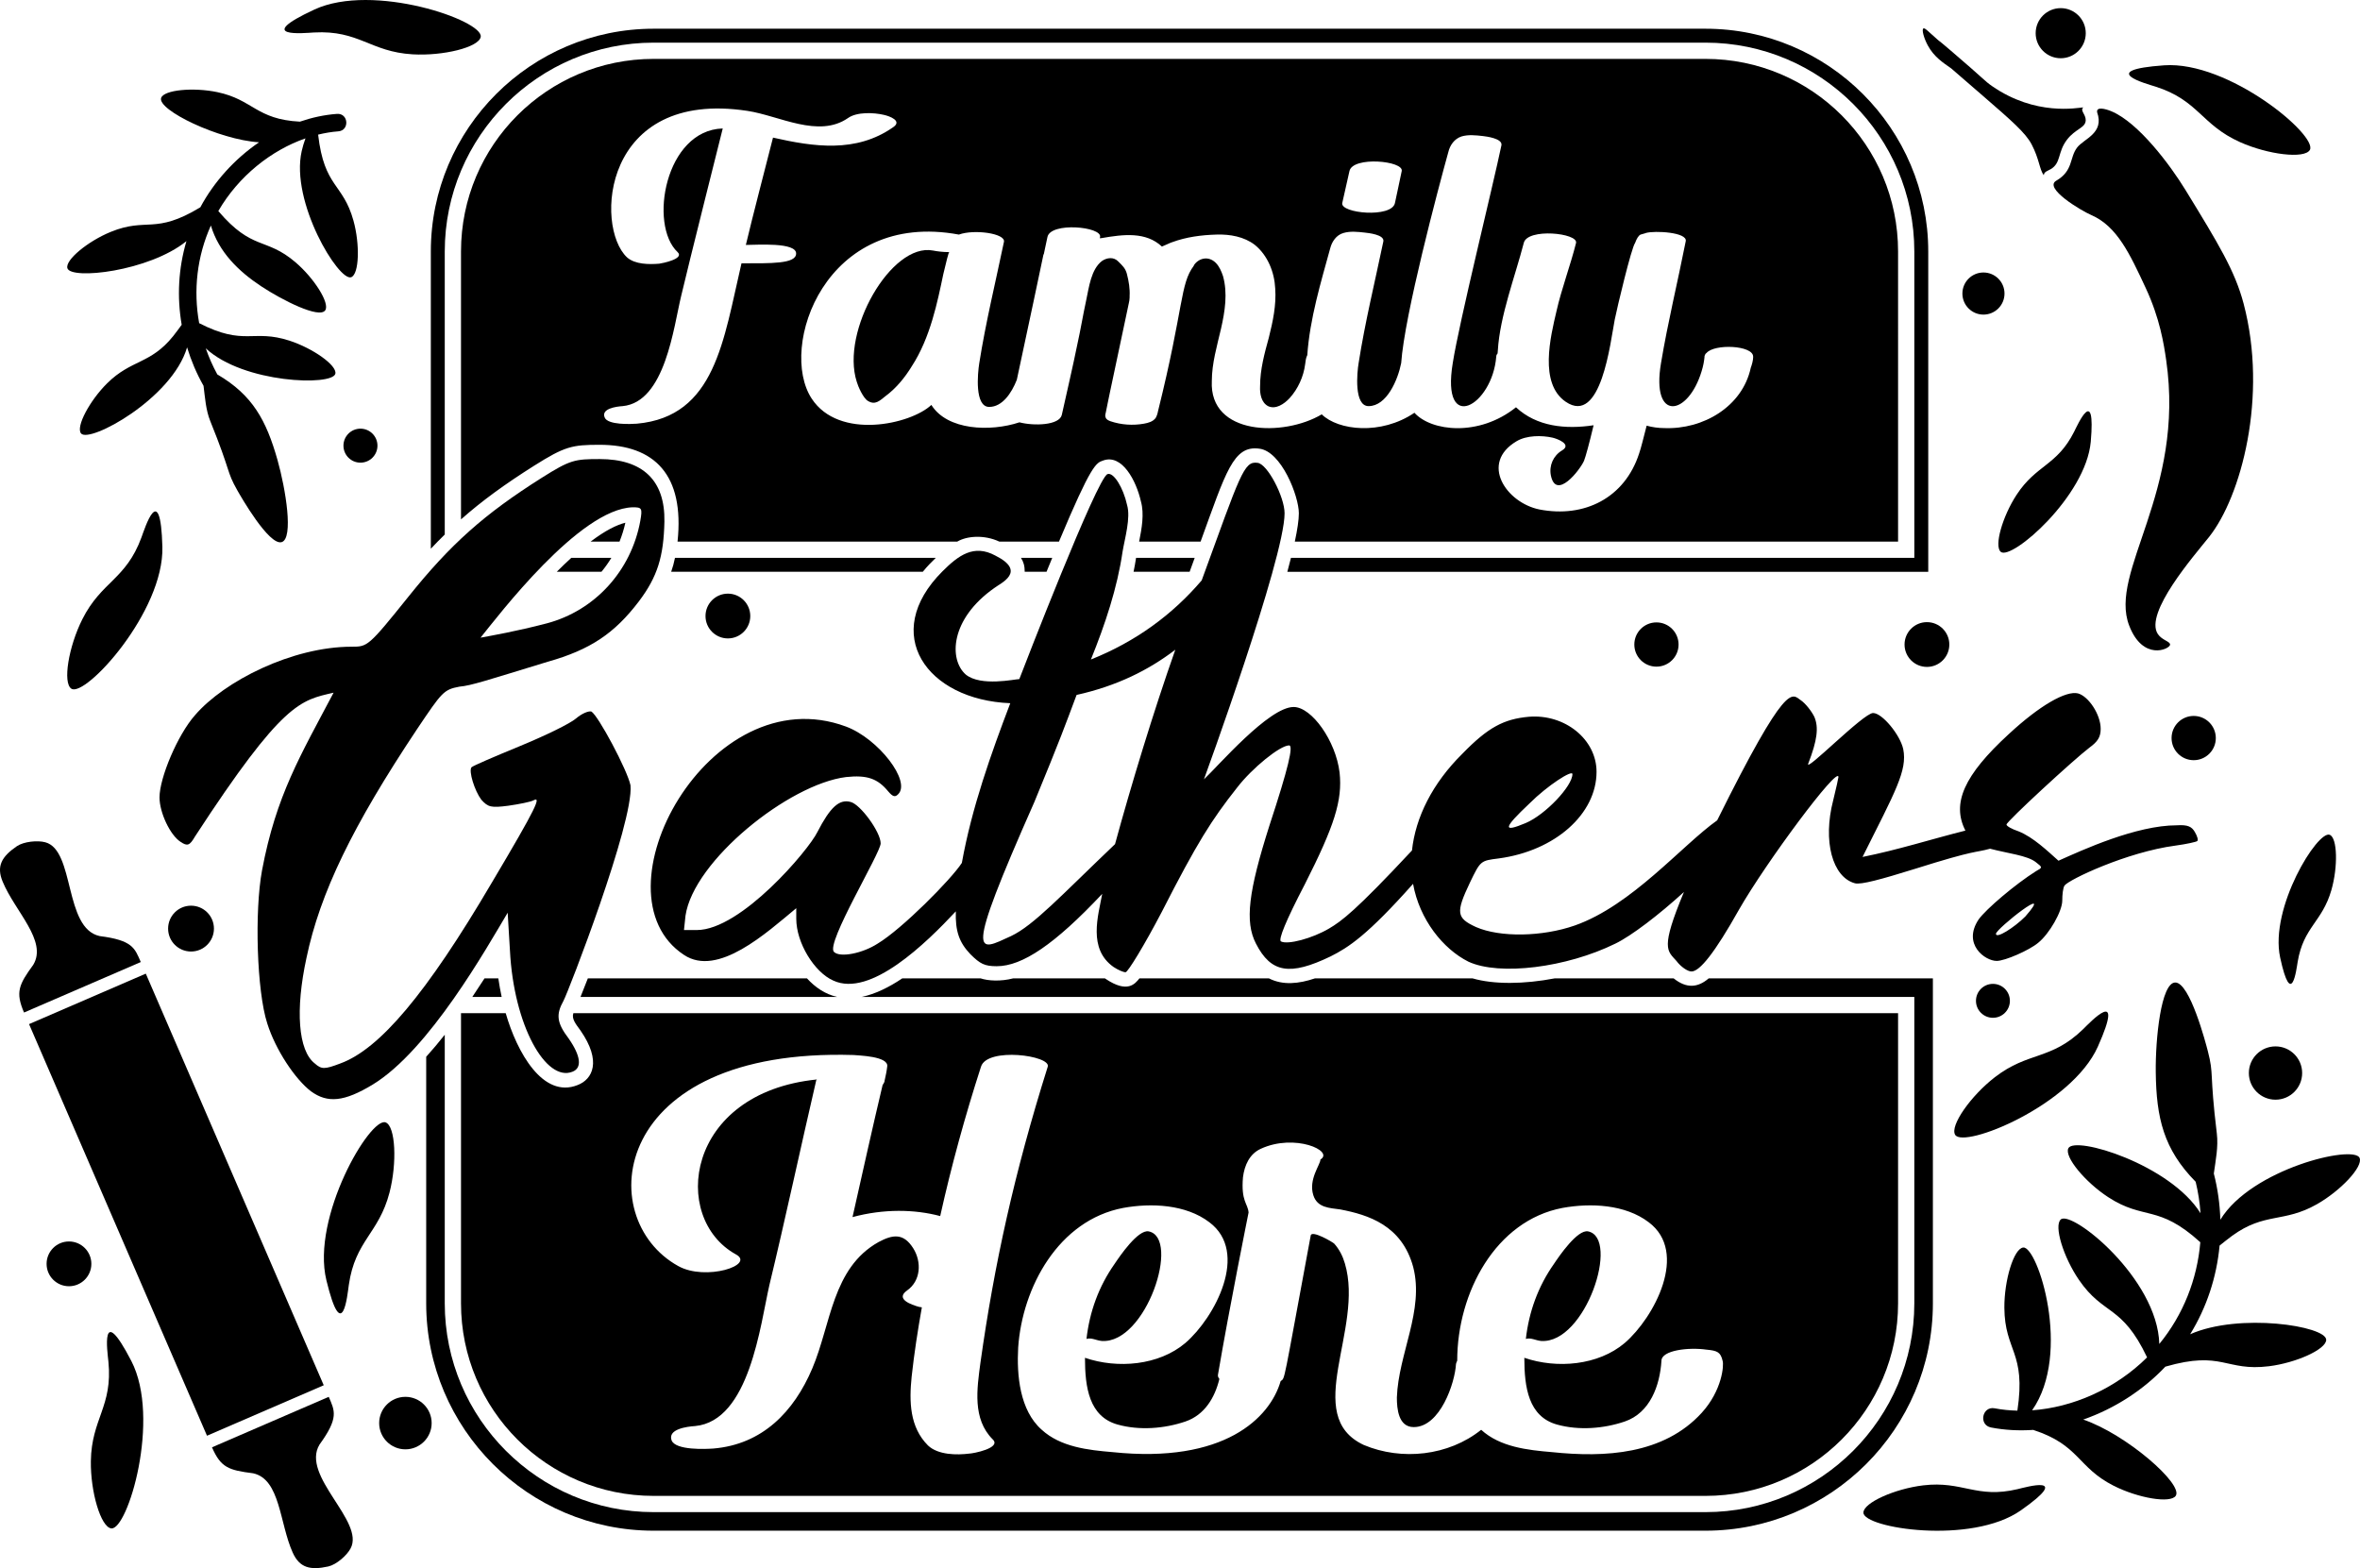 <?xml version="1.0" encoding="utf-8"?>
<!-- Generator: Adobe Illustrator 21.1.0, SVG Export Plug-In . SVG Version: 6.00 Build 0)  -->
<svg version="1.1" id="Слой_1" xmlns="http://www.w3.org/2000/svg" xmlns:xlink="http://www.w3.org/1999/xlink" x="0px" y="0px"
	 width="553.493px" height="367.77px" viewBox="0 0 553.493 367.77" enable-background="new 0 0 553.493 367.77"
	 xml:space="preserve">
<g>
	<g>
		<g>
			<g>
				<g>
					<g>
						<path d="M258.401,314.495c10.405,0.694,18.559-24.187,10.998-25.703c-2.51-0.478-6.814,5.859-8.008,7.651
							c-3.706,5.26-5.859,11.238-6.575,17.574C256.01,313.657,257.086,314.375,258.401,314.495z"/>
						<path d="M361.446,314.495c10.402,0.694,18.569-24.186,10.998-25.703c-2.51-0.478-6.814,5.859-8.01,7.651
							c-3.705,5.26-5.857,11.238-6.574,17.574C359.055,313.657,360.132,314.375,361.446,314.495z"/>
						<path d="M134.474,237.614c-0.451,1.337,0.55,2.53,1.655,4.05c5.047,7.243,2.851,11.475-0.664,12.813
							c-8.14,3.256-14.235-7.721-16.862-16.862h-10.483v68.048c0,24.95,20.226,45.166,45.176,45.166h246.685
							c24.95,0,45.176-20.215,45.176-45.166v-68.048H134.474z M232.817,337.568c2.155,2.036-4.659,3.342-5.497,3.342
							c-2.863,0.359-7.294,0.359-9.678-1.905c-4.311-4.311-4.431-10.287-3.832-16.144c0.599-5.497,1.437-10.875,2.395-16.253
							c-0.239,0-0.479-0.12-0.718-0.12c-1.676-0.479-5.617-1.796-2.754-3.832c3.233-2.264,3.473-6.695,1.437-9.917
							c-2.275-3.592-4.779-3.233-8.132-1.437c-10.875,6.096-11.115,19.246-15.534,29.642c-4.311,10.167-11.724,17.82-23.198,18.778
							c-1.676,0.12-8.85,0.479-9.797-1.916c-0.958-2.634,3.581-3.233,5.497-3.353c12.791-1.197,15.306-23.786,17.45-33.115
							c3.473-14.337,7.653-33.703,10.995-48.05c0,0,0.12,0,0.12-0.12c-30.9,3.136-34.35,32.505-19.007,41.007
							c4.7,2.514-7.092,6.337-13.509,2.743c-20.171-11.168-15.948-51.22,41.127-49.487c0.958,0.12,8.371,0.24,7.892,2.743
							c-0.12,1.078-0.359,2.155-0.599,3.233c0,0.359-0.239,0.718-0.479,1.078c-2.275,9.558-4.659,20.313-7.054,30.959
							c7.321-1.971,14.563-1.845,20.563-0.24c2.634-11.833,5.857-23.546,9.569-35.031c1.426-4.659,16.492-2.623,15.654,0
							c-7.864,24.99-12.535,46.346-15.774,69.343C229.116,325.735,228.038,332.789,232.817,337.568z M399.099,331.353
							c-8.959,9.797-22.708,10.516-35.14,9.21c-5.726-0.479-12.16-1.197-16.579-5.236c-7.664,6.139-18.632,7.296-27.53,3.56
							c-14.678-6.87,0.145-27.208-4.431-42.564c-0.479-1.676-1.317-3.342-2.504-4.659c-0.359-0.359-5.258-3.233-5.508-1.916
							c-6.659,35.798-5.961,33.276-7.054,34.16c-2.499,8.658-13.273,19.405-39.44,16.655c-5.737-0.479-12.192-1.197-16.623-5.269
							c-5.138-4.539-5.857-12.791-5.497-19.246c0.958-14.108,9.449-29.882,24.635-32.756c6.575-1.197,14.696-0.838,20.193,3.353
							c9.449,7.054,1.317,22.349-5.617,28.325c-6.216,5.269-15.893,6.096-23.546,3.473c0,6.945,0.976,13.787,7.653,15.654
							c5.138,1.437,10.995,0.958,15.893-0.708c4.529-1.546,6.923-5.617,7.979-9.993c-0.261-0.316-0.403-0.642-0.327-1.012
							c2.617-15.418,7.174-38.014,7.174-38.014c-0.18-2.161-1.79-2.573-1.317-8.252c0.359-2.863,1.557-5.497,4.18-6.695
							c7.987-3.682,17.294,0.531,13.988,2.515c0,1.211-2.85,4.65-1.666,8.371c0.947,2.983,3.821,2.983,6.336,3.342
							c6.525,1.259,14.431,3.693,17.091,13.509c2.624,10.156-3.473,20.324-3.832,30.6c0,2.634,0.359,6.934,3.952,6.934
							c6.216,0,9.678-10.396,9.917-14.816c0.076-0.294,0.163-0.523,0.283-0.751c0-16.005,9.053-32.873,24.7-35.836
							c6.575-1.197,14.707-0.838,20.204,3.353c9.449,7.054,1.317,22.349-5.617,28.325c-6.216,5.269-15.893,6.096-23.546,3.473
							c0,6.945,0.976,13.787,7.653,15.654c5.138,1.437,10.995,0.958,15.893-0.708c5.976-2.036,8.252-8.491,8.611-14.228
							c0-2.51,6.437-3.22,10.516-2.634c2.634,0.239,3.353,0.599,3.832,2.634C404.342,320.161,403.909,326.061,399.099,331.353z"/>
					</g>
					<path d="M116.871,229.45h-3.233c-0.914,1.426-1.872,2.885-2.863,4.354h6.88C117.35,232.389,117.089,230.941,116.871,229.45z
						 M400.754,229.45c-2.61,2.242-5.246,2.401-8.241,0h-27.846c-7.261,1.393-14.326,1.459-19.333,0H308.42
						c-3.832,1.295-7.544,1.676-10.831,0h-30.35c-1.043,1.291-2.794,3.577-7.936,0.12c-0.054-0.044-0.109-0.076-0.163-0.12H237.65
						c-2.969,0.772-5.889,0.593-7.685,0h-18.343c-3.157,2.123-6.39,3.701-9.536,4.354h246.881v71.858
						c0,27.008-21.979,48.976-48.987,48.976H153.296c-27.008,0-48.987-21.968-48.987-48.976v-62.986
						c-1.415,1.796-2.874,3.527-4.354,5.171v57.815c0,29.414,23.927,53.33,53.341,53.33h246.685
						c29.414,0,53.341-23.916,53.341-53.33V229.45H400.754z M189.252,229.45H137.87c-0.664,1.731-1.252,3.211-1.72,4.354h60.166
						C193.461,233.139,191.204,231.563,189.252,229.45z"/>
				</g>
				<g>
					<g>
						<path d="M200.936,89.54c0.281,1.029,1.497,3.836,2.62,4.491c1.685,1.029,2.713,0,4.117-1.123
							c2.527-1.871,4.584-4.398,6.175-7.018c4.354-6.684,6.023-15.111,7.392-21.614c0.655-2.713,1.217-5.146,1.404-5.146
							c-1.497,0-2.901-0.187-3.836-0.374C209.047,56.89,197.111,77.684,200.936,89.54z"/>
						<path d="M138.513,127.024h6.782c0.566-1.415,1.034-2.907,1.372-4.431C144.652,123.095,141.985,124.39,138.513,127.024z
							 M399.981,13.811H153.296c-24.951,0-45.176,20.226-45.176,45.166v62.833c4.931-4.365,10.342-8.284,17.113-12.562
							c7.239-4.572,8.959-4.931,15.393-4.931c12.897,0,19.94,7.033,18.277,22.708H224.5c2.194-1.315,6.294-1.683,9.884,0h13.977
							c7.577-18.092,8.709-18.462,10.32-19.007c4.477-1.662,7.815,4.744,8.905,9.601c0.806,2.885,0.196,6.303-0.425,9.405h14.413
							c5.956-16.358,7.66-22.609,13.738-21.804c5.193,0.577,9.307,11.125,9.307,15.164c0,1.546-0.348,3.832-0.947,6.64h141.484
							V58.977C445.157,34.037,424.931,13.811,399.981,13.811z M314.799,47.623c0.566-2.438,1.121-4.964,1.687-7.49
							c0.751-3.549,12.813-2.428,12.258,0c-0.566,2.526-1.034,5.051-1.589,7.49C326.403,51.182,314.331,50.05,314.799,47.623z
							 M173.903,61.753c-4.235,18.06-6.124,35.928-24.515,37.611c-1.317,0.098-6.923,0.37-7.587-1.491
							c-0.838-2.068,2.809-2.536,4.213-2.624c10.015-0.936,11.974-18.626,13.76-25.919c1.549-6.655,9.732-39.2,9.732-39.2
							c-13.499,0.387-17.411,22.61-10.581,29c1.687,1.589-3.647,2.624-4.3,2.711c-2.34,0.196-5.704,0.196-7.577-1.491
							c-7.656-7.202-5.774-39.52,28.249-34.345c7.49,1.132,16.655,6.466,23.579,1.687c2.068-1.491,6.085-1.306,8.426-0.751
							c1.306,0.283,4.398,1.404,2.155,2.907c-8.709,6.085-18.626,4.583-28.162,2.428c-1.872,7.391-4.779,18.441-6.368,25.168
							c2.567,0,11.927-0.701,11.789,2.068C186.614,61.907,180.831,61.753,173.903,61.753z M411.172,83.742
							c0,0.74-0.283,1.774-0.566,2.526c-1.959,9.068-11.125,14.5-20.302,14.13c-1.306,0-2.809-0.196-4.115-0.566
							c-0.751,2.896-1.306,5.236-1.774,6.553c-3.375,10.385-12.824,15.153-23.394,13.096c-7.762-1.589-14.032-10.853-5.334-16.002
							c2.34-1.404,5.9-1.404,8.426-0.838c1.208,0.283,4.583,1.589,2.242,2.994c-2.057,1.219-3.092,3.56-2.623,5.889
							c1.219,5.9,6.836-1.306,7.773-3.462c0.37-0.936,1.219-4.017,2.242-8.328c-6.594,1-13.348,0.316-18.201-4.213
							c-8.675,6.957-19.871,5.674-23.818,1.285c-7.841,5.325-17.904,4.149-21.739,0.37c-8.915,5.308-26.415,4.978-25.778-7.827
							c0-4.115,1.219-8.23,2.155-12.258c0.936-4.115,1.589-8.328,0.468-12.345c-0.381-1.121-0.849-2.242-1.687-3.092
							c-1.767-1.767-4.075-1.076-5.149,0.566c0,0,0,0,0,0.087c-3.278,4.324-2.296,9.592-8.415,34.16
							c-0.098,0.555-0.283,1.121-0.566,1.589c-0.653,0.838-1.687,1.121-2.711,1.306c-2.623,0.468-5.334,0.283-7.86-0.566
							c-0.468-0.185-0.936-0.37-1.121-0.838c-0.185-0.37-0.098-0.751,0-1.121c0.272-1.502,0.653-3.092,0.936-4.583
							c1.491-7.021,2.994-14.13,4.485-21.151c0.098-0.468,0.185-0.838,0.185-1.306v-0.37c0.098-1.687-0.185-3.462-0.653-5.247
							c-0.37-1.306-1.023-1.872-1.96-2.809c-1.121-1.208-2.721-0.936-3.843-0.185c-2.613,1.97-3.081,6.27-3.734,9.264
							c-0.751,3.462-1.317,6.923-2.068,10.298c-1.121,5.519-2.428,11.038-3.647,16.557c-0.577,2.449-6.499,2.634-9.939,1.742
							c-6.83,2.267-16.928,1.891-20.651-4.082c-4.848,4.58-21.671,8.312-28.075-1.491c-7.857-11.996,3.123-44.275,34.53-38.46
							c3.549-1.306,10.94-0.283,10.57,1.687c-1.97,9.449-4.3,18.996-5.802,28.532c-0.37,2.34-1.121,10.2,2.34,10.2
							c3.015,0,5.203-3.124,6.477-6.357c2.131-9.799,6.248-29.381,6.248-29.381c0.087-0.098,0.087-0.098,0.087-0.098
							c0.098-0.37,0.283-1.491,0.849-4.017c0.751-3.56,12.813-2.438,12.345,0c-0.185,0.555,0.283,0.185,0.283,0.272
							c5.229-0.912,10.452-1.543,14.217,1.97c0.098,0,2.253-1.034,2.438-1.034c3.277-1.208,6.825-1.676,10.385-1.774
							c3.092-0.098,6.455,0.468,8.981,2.428c2.994,2.438,4.583,6.368,4.768,10.2c0.283,3.93-0.555,7.773-1.491,11.517
							c-1.023,3.734-2.057,7.479-2.057,11.408c-0.098,1.774,0.283,3.843,1.872,4.681c1.774,0.838,3.745-0.468,5.051-1.872
							c1.96-2.155,3.277-5.051,3.647-7.958c0.087-0.719,0.174-1.513,0.501-2.134c0.588-8.502,3.168-17.015,5.389-25.092
							c0.381-1.491,1.404-3.081,3.092-3.549c1.589-0.468,3.277-0.283,4.964-0.098c0.838,0.098,4.67,0.468,4.398,2.057
							c-1.97,9.449-4.311,18.996-5.802,28.543c-0.381,2.242-1.121,10.102,2.34,10.102c4.256,0,6.869-6.172,7.642-10.091
							c0.762-11.169,8.665-40.877,11.06-49.509c0.381-1.589,1.404-3.092,3.092-3.647c1.589-0.468,3.277-0.283,4.964-0.098
							c0.838,0.098,4.67,0.566,4.398,2.155c-1.97,9.449-9.928,41.541-11.419,51.087c-2.789,16.897,9.283,10.03,10.2-1.502
							c0-0.327,0.152-0.577,0.316-0.762c0.022-0.218,0.033-0.425,0.054-0.642c0.468-8.143,4.115-17.592,6.085-25.255
							c0.838-3.56,12.813-2.34,12.258,0c-1.219,4.953-3.462,10.94-4.583,15.991c-1.404,5.987-4.126,16.938,2.145,21.238
							c8.323,5.706,10.496-13.98,11.517-19.268c0.557-2.789,3.904-16.832,4.768-17.962c0.37-1.034,0.838-1.785,1.306-1.97
							c1.101-0.283,1.219-0.37,1.219-0.37c2.023-0.596,9.867-0.195,9.351,1.959c-1.862,9.449-4.202,18.996-5.791,28.543
							c-2.357,13.874,6.346,12.496,9.536,1.872c0.381-1.219,0.566-2.34,0.653-3.19c0-0.185,0-0.37,0.098-0.555
							c0.098-0.185,0.185-0.381,0.37-0.468c1.817-2.232,10.951-1.841,10.951,0.838C411.172,83.742,411.172,83.742,411.172,83.742z"
							/>
					</g>
					<path d="M266.444,130.834c-0.163,1.067-0.359,2.155-0.588,3.266h13.15l1.187-3.266H266.444z M158.303,130.834
						c-0.229,1.143-0.523,2.221-0.893,3.266h59.012c1.199-1.475,2.048-2.266,3.048-3.266H158.303z M399.981,6.735H153.296
						c-28.815,0-52.252,23.437-52.252,52.241v69.713c1.089-1.154,2.166-2.264,3.266-3.331V58.977
						c0-26.997,21.979-48.976,48.987-48.976h246.685c27.008,0,48.987,21.979,48.987,48.976v71.858H302.77
						c-0.261,1.045-0.544,2.134-0.849,3.266h150.312V58.977C452.233,30.173,428.796,6.735,399.981,6.735z M130.577,134.1h10.483
						c0.849-1.023,1.622-2.112,2.319-3.266h-9.395C132.906,131.814,131.774,132.892,130.577,134.1z M239.447,130.834
						c0.576,0.884,0.882,1.843,0.882,3.266h5.116c0.409-1-0.188,0.429,1.339-3.266H239.447z"/>
				</g>
				<g>
					<path d="M97.856,170.935c5.832-8.66,6.186-9.19,9.897-9.897c2.726-0.226,6.446-1.485,20.678-5.832
						c10.073-2.828,15.729-6.717,21.385-14.139c4.42-5.833,5.834-10.604,6.01-18.735c0.176-9.72-5.125-14.669-15.198-14.669
						c-5.834,0-6.893,0.177-13.611,4.419c-13.432,8.483-21.385,15.553-31.282,27.923c-9.366,11.666-9.544,11.666-13.256,11.666
						c-13.935,0-29.875,8.05-36.762,16.083c-4.064,4.595-8.306,14.669-8.306,19.265c0,3.535,2.474,8.836,4.949,10.427
						c1.591,1.06,2.121,0.884,3.357-1.237c20.726-31.81,24.82-31.946,32.52-33.758c-7.752,14.704-13.481,24.067-16.789,41.71
						c-1.767,9.544-1.237,28.278,1.237,35.878c1.945,6.185,6.54,13.077,10.252,15.905c3.887,2.828,7.776,2.476,14.491-1.59
						c13.268-8.088,26.753-32.11,31.637-40.296l0.531,8.837c0.894,17.64,8.453,30.94,14.667,28.455
						c2.299-0.884,1.945-3.712-0.883-7.776c-2.828-3.712-3.004-5.656-1.235-8.838c1.1-1.981,16.518-41.838,15.729-50.546
						c-0.707-3.535-7.6-16.437-9.19-17.322c-0.707-0.176-2.297,0.531-3.535,1.591c-1.414,1.237-7.246,4.064-13.256,6.54
						c-6.01,2.473-10.958,4.594-11.311,4.949c-0.707,0.883,0.707,5.478,2.297,7.599c1.591,1.767,2.299,1.943,6.363,1.414
						c2.476-0.353,5.125-0.884,5.834-1.237c1.942-1.062,0.883,1.414-9.721,19.264c-15.377,26.157-26.335,39.058-35.525,42.417
						c-3.712,1.414-4.419,1.414-6.009,0c-3.888-3.004-4.595-12.549-1.945-24.743C75.058,209.464,82.657,193.734,97.856,170.935z
						 M148.402,118.974c2.123,0,2.299,0.177,1.769,3.181c-2.121,11.665-10.604,21.032-21.916,24.036
						c-7.111,1.87-13.348,2.95-15.553,3.359C116.719,144.608,135.852,119.315,148.402,118.974z"/>
					<path d="M514.769,195.148c-0.709-1.237-1.593-1.766-4.242-1.59c-9.543,0-22.129,5.793-27.75,8.307
						c-2.577-2.292-5.918-5.515-9.366-6.893c-1.59-0.531-2.828-1.238-2.828-1.59c0-0.707,15.729-15.201,19.44-18.029
						c1.945-1.414,2.652-2.473,2.652-4.418c0-3.359-2.828-7.6-5.301-8.307c-2.828-0.707-9.014,2.828-16.26,9.545
						c-10.494,9.632-13.434,16.25-10.163,22.625c-8.064,2.029-15.815,4.523-24.126,6.182c7.684-15.365,10.543-20.282,9.545-25.273
						c-0.707-3.359-4.949-8.483-7.07-8.483c-2.272,0-16.158,14.243-15.201,11.841c2.121-5.478,2.476-8.483,1.414-10.958
						c-0.707-1.414-2.121-3.181-3.18-3.888c-2.117-1.48-3.246-4.766-19.602,28.176c-8.217,5.816-20.03,19.984-33.417,24.668
						c-7.6,2.652-17.498,2.828-23.153,0.355c-4.594-2.121-4.77-3.359-1.414-10.428c2.476-5.125,2.476-5.125,6.717-5.656
						c13.256-1.767,22.975-10.428,22.975-20.326c0-7.599-7.422-13.608-15.905-12.901c-5.832,0.531-9.545,2.474-15.553,8.66
						c-7.023,6.932-10.999,14.918-11.828,22.698c-13.301,14.249-16.505,16.564-19.451,18.306c-3.887,2.298-9.721,3.889-11.311,3.005
						c-0.531-0.53,1.059-4.595,5.656-13.432c6.893-13.609,8.838-19.617,8.129-26.157c-0.883-7.423-6.539-15.376-10.78-15.376
						c-5.804,0-17.725,13.878-21.03,16.967c0,0,18.909-51.805,18.909-62.389c0-3.888-4.066-11.665-6.363-11.841
						c-3.189-0.457-3.995,2.68-13.077,27.571c-6.889,8.076-15.472,14.354-25.981,18.557c3.359-8.307,6.186-16.791,7.422-25.274
						c0.531-3.18,1.945-7.953,1.062-10.957c-0.883-4.066-3.18-7.776-4.594-7.247c-2.413,0.804-19.772,45.682-20.68,48.073
						c-1,0-9.015,1.81-12.549-1.06c-3.993-3.494-3.737-13.004,6.717-20.326c1.402-1.09,7.732-3.83,0.176-7.599
						c-5.003-2.693-8.595-0.063-12.37,3.712c-14.687,14.663-3.681,30.16,15.905,30.929c-4.473,11.74-9.027,24.474-11.359,37.452
						c-2.48,3.849-14.018,15.491-19.745,18.927c-3.537,2.298-8.838,3.359-10.252,1.945c-1.976-1.976,10.956-23.2,10.956-25.45
						c0-2.652-4.77-9.19-7.07-9.721c-2.649-0.707-4.77,1.238-7.774,7.07c-2.017,4.167-17.882,22.977-28.278,22.977h-3.006
						l0.355-3.359c1.884-12.89,24.22-30.842,37.645-32.52c4.949-0.531,7.424,0.353,9.897,3.359c1.059,1.237,1.59,1.414,2.297,0.707
						c3.183-3.005-4.594-13.08-12.194-15.908c-32.089-11.917-59.859,39.207-37.999,53.552c7.94,5.293,19.373-5.197,26.333-10.958
						v2.474c0,5.656,4.242,12.549,8.662,14.493c8.716,4.085,21.847-8.828,28.759-16.225c-0.148,4.678,0.818,7.322,3.406,10.04
						c2.297,2.297,3.359,2.828,6.186,2.828c6.008,0,13.608-5.126,24.743-16.967c-0.949,5.147-3.389,12.882,2.652,17.143
						c1.059,0.707,2.297,1.238,2.828,1.238c0.528,0,4.418-6.363,8.483-14.139c8.305-16.26,11.663-21.563,17.671-29.162
						c3.537-4.595,10.076-9.897,12.197-9.897c1.059,0-0.176,5.302-4.596,18.734c-4.949,15.553-5.832,22.622-3.18,27.747
						c3.535,6.893,7.953,7.6,17.498,3.005c4.212-2.107,8.667-4.994,19.349-17.022c1.5,8.367,7.029,15.278,12.99,18.258
						c7.246,3.359,22.975,1.414,34.465-4.242c3.795-1.84,10.206-6.752,16.075-12.099c-5.571,13.342-3.913,13.728-1.762,16.164
						c1.059,1.414,2.649,2.474,3.532,2.474c1.945,0,5.479-4.419,11.135-14.493c6.363-11.135,23.329-33.934,23.329-31.106
						c0,0.176-0.531,2.652-1.235,5.48c-2.476,9.543-0.179,18.026,5.125,19.44c1.414,0.355,6.008-0.883,13.96-3.357
						c14.776-4.665,14.029-3.724,17.713-4.756c4.097,1.096,8.744,1.564,10.744,3.164c1.59,1.238,1.59,1.238,0,2.121
						c-4.773,3.005-11.666,8.838-13.432,11.311c-3.846,5.771,1.489,9.721,4.242,9.721c1.942,0,7.598-2.474,9.721-4.242
						c2.649-2.121,5.656-7.423,5.656-9.897c0-1.414,0.176-3.004,0.528-3.535c0.997-1.393,14.638-7.86,25.981-9.366
						c2.652-0.355,4.949-0.884,5.125-1.062C515.652,197.092,515.298,196.032,514.769,195.148z M358.711,188.433
						c4.242-4.242,10.073-7.954,10.073-6.893c0,2.828-6.36,9.544-10.957,11.487C352.349,195.325,352.527,194.264,358.711,188.433z
						 M261.509,197.975c-12.625,12.037-19.056,19.035-24.389,21.563c-7.868,3.574-11.347,6.546,5.477-31.461
						c6.191-15.024,7.187-17.864,9.897-25.096c9.451-2.103,16.891-5.816,23.153-10.604
						C270.524,166.869,265.22,184.367,261.509,197.975z M475.001,214.942c-2.649,2.652-6.891,5.303-6.891,4.066
						C468.11,217.869,482.209,206.709,475.001,214.942z"/>
				</g>
			</g>
		</g>
		<path d="M510.286,350.797c1.789-2.752-11.69-14.468-21.7-17.868c7.334-2.559,14.076-6.914,19.261-12.413
			c13.436-3.873,14.075,1.175,24.3-0.095c6.373-0.792,13.459-3.978,13.42-6.21c-0.057-3.235-20.398-6.394-31.91-1.288
			c3.885-6.309,6.223-13.433,6.905-20.797c0.841-0.656,1.833-1.49,2.917-2.279c7.677-5.593,12.105-2.993,19.892-7.412
			c5.586-3.17,10.914-8.824,10.024-10.872c-1.373-3.159-25.393,2.574-32.653,14.496c-0.114-3.616-0.606-7.248-1.532-10.832
			c0.432-3.138,1.081-6.27,0.703-9.391c-1.776-14.659-0.626-13.585-2.109-19.328c-0.452-1.748-4.218-16.181-7.665-16.082
			c-3.31,0.095-4.638,13.174-4.546,21.01c0.127,10.79,1.856,18.102,9.361,25.726c0.586,2.446,0.969,4.913,1.139,7.376
			c-7.132-11.439-29.475-18.226-30.997-15.244c-1.014,1.989,3.955,7.961,9.335,11.469c8.481,5.53,11.685,1.569,21.611,10.579
			c-0.732,8.697-4.018,17.034-9.618,23.858c-0.418-15.399-20.498-31.428-23.092-29.214c-1.698,1.45,0.609,8.868,4.237,14.168
			c5.799,8.469,10.072,5.71,15.991,18.192c-7.498,7.447-17.523,11.741-26.966,12.41c9.403-13.396,1.28-38.559-2.09-38.178
			c-2.219,0.251-4.458,7.69-4.417,14.113c0.067,10.286,5.14,10.292,3.053,24.147c-1.813-0.046-3.592-0.216-5.305-0.548
			c-2.966-0.575-3.85,3.914-0.871,4.497c3.262,0.632,6.585,0.787,9.893,0.567c10.888,3.545,10.305,8.746,18.831,13.081
			C501.414,351.344,509.069,352.669,510.286,350.797z"/>
		<path d="M37.789,22.979c-0.905,2.8,13.502,9.79,22.962,10.393c-5.75,3.93-10.568,9.276-13.77,15.249
			c-10.725,6.494-12.458,2.274-21.012,5.764c-5.331,2.176-10.72,6.591-10.165,8.514c0.806,2.787,19.152,0.765,27.922-6.346
			c-1.887,6.37-2.246,13.082-1.114,19.617c-0.575,0.764-1.238,1.719-1.992,2.655c-5.338,6.637-9.778,5.421-15.485,11.067
			c-4.094,4.05-7.384,10.19-6.134,11.755c1.927,2.413,21.379-8.166,24.875-20.183c0.944,3.103,2.219,6.132,3.859,9.018
			c0.36,2.817,0.53,5.681,1.587,8.293c4.965,12.274,3.719,11.613,6.345,16.238c0.8,1.408,7.435,13.021,10.395,12.128
			c2.843-0.857,0.934-12.488-0.977-19.25c-2.633-9.31-5.839-15.235-14.118-20.08c-1.079-1.981-1.987-4.026-2.71-6.119
			c8.848,8.234,29.776,8.885,30.395,5.948c0.413-1.959-5.285-5.966-10.762-7.745c-8.634-2.803-10.481,1.374-21.18-4.104
			c-1.4-7.699-0.505-15.684,2.747-22.901c1.853,6.189,6.429,10.706,11.838,14.275c4.869,3.213,13.59,7.647,14.982,5.614
			c1.131-1.652-2.6-7.534-6.981-11.273c-7-5.975-10.054-2.588-18.096-12.009c4.749-8.2,12.423-14.26,20.441-17.047
			c-0.351,0.968-0.666,2.013-0.885,2.983c-2.704,11.944,8.736,30.716,11.621,29.575c1.862-0.736,2.061-7.699,0.523-13.249
			c-2.463-8.888-6.856-7.707-8.289-20.188c1.58-0.384,3.159-0.653,4.72-0.766c2.702-0.195,2.417-4.288-0.298-4.096
			c-2.971,0.215-5.884,0.858-8.696,1.822c-10.254-0.523-10.965-5.161-19.359-6.92C45.342,20.431,38.405,21.074,37.789,22.979z"/>
		<g>
			<g>
				<path d="M512.576,44.579c-3.579-5.851-11.042-15.866-17.444-18.506c-1.294-0.534-3.53-1.145-3.288,0.259
					c1.752,4.934-3.129,6.198-4.695,8.271c-1.859,2.45-0.827,5.418-4.944,7.809c-2.856,1.732,5.709,6.912,8.308,8.045
					c5.996,2.615,8.987,9.051,12.737,17.115c3.326,7.14,4.246,13.17,4.782,16.844c4.522,31.072-13.579,49.649-8.669,62.309
					c3.228,8.378,9.453,5.533,9.585,4.499c0.106-0.801-1.883-1.038-2.867-2.524c-3.257-4.898,8.539-18.42,11.965-22.705
					c7.581-9.455,13.891-33.051,8.153-54.774C524.159,63.501,520.298,57.194,512.576,44.579z"/>
				<path d="M465.258,22.655c6.527,5.661,9.789,8.491,11.218,11.201c1.805,3.43,1.843,5.904,2.852,7.242
					c0.092-0.849,0.825-0.959,1.644-1.438c2.45-1.443,1.562-3.948,3.782-6.872c2.011-2.652,4.381-2.754,4.411-4.597
					c0.023-1.397-1.401-2.268-0.565-3.005c-1.336,0.077-11.149,2.123-21.443-5.021c-1.803-1.253-1.782-1.591-9.621-8.28
					c-3.94-3.365-2.026-1.641-3.125-2.6c-2.223-1.945-2.984-2.817-3.316-2.614c-0.44,0.269,0.119,2.29,1.023,3.965
					c1.488,2.757,3.641,4.092,5.482,5.393C457.706,16.104,460.224,18.288,465.258,22.655z"/>
			</g>
		</g>
		<g>
			<g>
				<path d="M34.193,228.346L6.812,240.183c1.366,3.16,40.367,93.377,41.733,96.536l27.381-11.837
					C74.56,321.722,35.559,231.505,34.193,228.346z"/>
				<path d="M23.38,219.538c-8.436-1.823-5.769-20.138-12.762-22.001c-1.813-0.49-5.035-0.178-6.659,0.92
					c-3.571,2.445-4.842,4.68-3.337,8.307c2.867,6.96,10.561,13.895,7.182,19.508c-3.368,4.637-4.236,6.407-2.166,11.194
					l27.381-11.837C31.593,222.33,31.073,220.517,23.38,219.538z"/>
				<path d="M82.218,363.162c3.434-6.37-11.735-16.975-7.284-24.369c4.557-6.275,3.592-7.895,2.166-11.194L49.72,339.436
					c2.069,4.787,3.953,5.367,9.638,6.091c6.404,1.384,6.184,11.74,9.291,18.596c1.611,3.582,4.11,4.187,8.337,3.26
					C78.899,366.951,81.334,364.818,82.218,363.162z"/>
			</g>
		</g>
	</g>
	<path d="M546.398,195.785c-2.82-1.145-14.156,17.106-11.629,28.793c2.664,12.275,3.815,2.737,4.108,0.992
		c1.378-8.208,5.744-9.294,7.91-16.833C548.341,203.327,548.211,196.521,546.398,195.785z"/>
	<path d="M437.029,354.771c0.048,3.62,25.293,7.614,36.936-0.555c12.226-8.592,1.237-5.447-0.811-4.962
		c-9.634,2.281-12.842-2.003-22.108-0.894C444.399,349.156,436.999,352.444,437.029,354.771z"/>
	<path d="M458.548,266.154c2.022,3.284,27.286-6.863,33.466-20.695c6.481-14.537-1.846-5.656-3.453-4.093
		c-7.561,7.351-12.836,5.188-20.701,11.266C462.218,256.992,457.249,264.042,458.548,266.154z"/>
	<path d="M469.25,129.429c2.53,2.073,19.975-13.053,21.101-25.853c1.172-13.448-3.045-4.023-3.901-2.325
		c-4.027,7.986-8.854,7.712-13.477,14.761C469.656,121.068,467.624,128.096,469.25,129.429z"/>
	<path d="M541.729,35.17c1.952-3.347-19.004-20.926-34.188-19.85c-15.95,1.143-4.137,4.314-1.991,4.998
		c10.095,3.218,10.677,8.916,19.787,13.005C531.874,36.258,540.474,37.321,541.729,35.17z"/>
	<path d="M112.745,8.641c0.635-3.822-25.201-12.805-39.01-6.403c-14.503,6.737-2.334,5.503-0.084,5.379
		c10.579-0.58,13.148,4.539,23.117,5.124C103.92,13.161,112.337,11.098,112.745,8.641z"/>
	<path d="M16.747,161.524c3.258,2.097,21.742-18.064,21.336-33.28c-0.44-15.985-4.128-4.323-4.906-2.209
		c-3.659,9.943-9.377,10.274-13.864,19.195C16.094,151.63,14.653,160.176,16.747,161.524z"/>
	<path d="M26.098,358.452c3.846,0.469,11.701-25.732,4.707-39.251c-7.359-14.197-5.599-2.093-5.378,0.149
		c1.038,10.544-3.965,13.332-4.117,23.318C21.2,349.831,23.626,358.15,26.098,358.452z"/>
	<path d="M90.446,263.238c-3.625-1.369-17.481,22.214-13.9,37.008c3.775,15.539,4.941,3.364,5.259,1.134
		c1.498-10.489,7.02-12.008,9.541-21.671C93.154,272.776,92.775,264.118,90.446,263.238z"/>
	<circle cx="84.538" cy="104.52" r="3.987"/>
	<circle cx="44.801" cy="217.784" r="5.375"/>
	<circle cx="16.176" cy="296.409" r="5.25"/>
	<circle cx="95.081" cy="333.754" r="6.155"/>
	<circle cx="467.404" cy="234.724" r="3.978"/>
	<circle cx="533.676" cy="251.659" r="6.25"/>
	<circle cx="514.488" cy="173.096" r="5.188"/>
	<circle cx="388.488" cy="151.159" r="5.188"/>
	<circle cx="451.926" cy="151.159" r="5.25"/>
	<circle cx="170.713" cy="144.477" r="5.25"/>
	<circle cx="465.181" cy="68.846" r="4.938"/>
	<circle cx="483.301" cy="7.784" r="5.875"/>
</g>
</svg>
